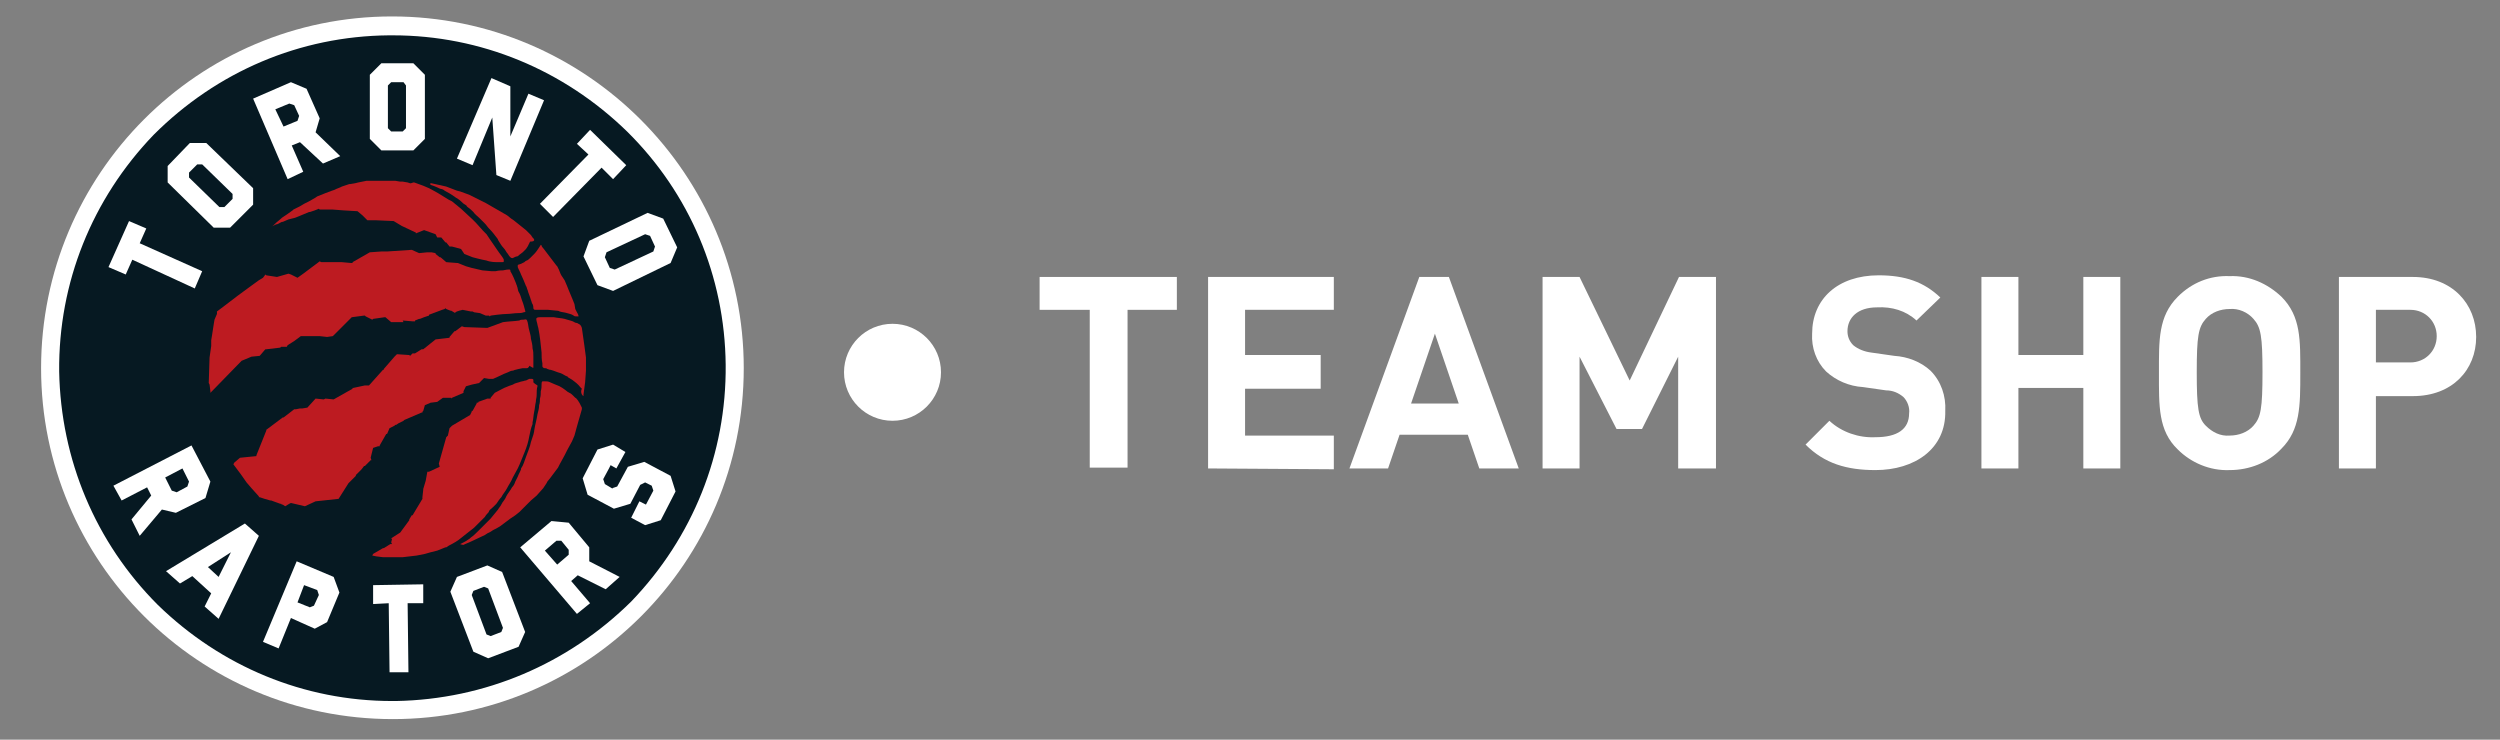 <?xml version="1.0" encoding="utf-8"?>
<!-- Generator: Adobe Illustrator 27.8.1, SVG Export Plug-In . SVG Version: 6.00 Build 0)  -->
<svg version="1.1" id="Layer_1" xmlns="http://www.w3.org/2000/svg" xmlns:xlink="http://www.w3.org/1999/xlink" x="0px" y="0px"
	 viewBox="0 0 304.2 90" style="enable-background:new 0 0 304.2 90;" xml:space="preserve">
<rect x="0" y="0" width="304.2" height="90" fill="#808080" stroke="none"/>
<style type="text/css">
	.st0{fill:#FFFFFF;}
	.st1{fill:#061922;}
	.st2{fill:#BD1B21;}
</style>
<g id="CELT">
	<path class="st0" d="M137.2,37.7v19.2h-4.6V37.7h-6.1v-4h16.7v4H137.2z"/>
	<path class="st0" d="M147,57V33.7h15.3v4h-10.8v5.5h9.2v4.1h-9.2V53h10.8v4.1L147,57z"/>
	<path class="st0" d="M180,57l-1.4-4.1h-8.3l-1.4,4.1h-4.7l8.5-23.3h3.6l8.5,23.3H180z M174.6,40.6l-2.9,8.5h5.8L174.6,40.6z"/>
	<path class="st0" d="M204.2,57V43.4l-4.4,8.8h-3.1l-4.5-8.8V57h-4.5V33.7h4.5l6.1,12.6l6-12.6h4.5V57C208.8,57,204.2,57,204.2,57z"
		/>
	<path class="st0" d="M228.2,57.2c-3.5,0-6.2-0.8-8.5-3.1l2.9-2.9c1.5,1.4,3.6,2.1,5.6,2c2.7,0,4.1-1,4.1-2.9c0.1-0.7-0.2-1.5-0.7-2
		c-0.6-0.5-1.3-0.8-2.1-0.8l-2.8-0.4c-1.7-0.1-3.3-0.8-4.5-1.9c-1.2-1.2-1.8-2.9-1.7-4.6c0-4.2,3.1-7.1,8.1-7.1
		c3.2,0,5.5,0.8,7.5,2.7l-2.9,2.8c-1.3-1.2-3-1.7-4.8-1.6c-2.4,0-3.6,1.3-3.6,2.9c0,0.6,0.2,1.2,0.7,1.7c0.6,0.5,1.4,0.8,2.2,0.9
		l2.8,0.4c1.6,0.1,3.2,0.7,4.4,1.8c1.3,1.3,1.9,3.1,1.8,4.9C236.8,54.6,233,57.2,228.2,57.2z"/>
	<path class="st0" d="M253.5,57v-9.8h-7.9V57h-4.5V33.7h4.5v9.5h7.9v-9.5h4.5V57H253.5z"/>
	<path class="st0" d="M277.6,54.6c-1.6,1.7-3.9,2.6-6.3,2.6c-2.4,0.1-4.7-0.9-6.3-2.5c-2.4-2.3-2.3-5.3-2.3-9.3s-0.1-6.9,2.3-9.3
		c1.7-1.7,3.9-2.6,6.3-2.5c2.4-0.1,4.6,0.9,6.3,2.5c2.4,2.4,2.3,5.3,2.3,9.3S279.9,52.3,277.6,54.6z M274.2,38.8
		c-0.7-0.8-1.8-1.3-2.9-1.2c-1.1,0-2.2,0.4-2.9,1.2c-0.9,1-1.1,2.1-1.1,6.5s0.2,5.6,1.1,6.5c0.8,0.8,1.8,1.3,2.9,1.2
		c1.1,0,2.2-0.4,2.9-1.2c0.9-1,1.1-2.1,1.1-6.5S275.1,39.8,274.2,38.8z"/>
	<path class="st0" d="M293.6,48.2h-4.5V57h-4.5V33.7h9c4.8,0,7.7,3.3,7.7,7.3S298.4,48.2,293.6,48.2z M293.3,37.7h-4.2v6.4h4.2
		c1.8,0,3.2-1.4,3.2-3.2S295.1,37.7,293.3,37.7z"/>
	<circle class="st0" cx="108.6" cy="45.3" r="5.9"/>
</g>
<g>
	<path class="st0" d="M90.5,44.8c0,23.6-19.1,42.7-42.7,42.7C24.1,87.5,5,68.3,5,44.8C5,21.2,24.1,2,47.7,2S90.5,21.2,90.5,44.8"/>
	<path class="st1" d="M47.7,85.3c-10.7,0-20.8-4.2-28.5-11.7C11.6,66,7.4,55.9,7.2,45.2c-0.1-10.8,4-21,11.5-28.8
		c7.7-7.7,17.8-12,28.6-12.1c0.2,0,0.3,0,0.5,0c10.7,0,20.8,4.2,28.5,11.7c7.6,7.5,11.9,17.6,12,28.4s-4,21-11.5,28.8
		C69.1,80.8,59,85.1,48.2,85.3C48,85.3,47.9,85.3,47.7,85.3"/>
	<g>
		<path class="st0" d="M51.7,16.9l-1.4,1.4h-3.9L45,16.9V9.1l1.4-1.4h3.9l1.4,1.4C51.7,9.1,51.7,16.9,51.7,16.9z M47.6,10l-0.4,0.4
			v5.2l0.4,0.4H49l0.4-0.4v-5.2L49.1,10H47.6z"/>
		<path class="st0" d="M74.6,35.4l-1.9-0.7L71,31.2l0.7-1.9l7.1-3.4l1.9,0.7l1.7,3.5L81.6,32L74.6,35.4z M79.1,28.7l-0.6-0.2
			l-4.7,2.2l-0.2,0.6l0.6,1.3l0.6,0.2l4.7-2.2l0.2-0.6L79.1,28.7z"/>
		<path class="st0" d="M30.8,22.9v2L28,27.7h-2l-5.6-5.5v-2l2.7-2.8h2L30.8,22.9z M23,21v0.6l3.7,3.6h0.6l1-1v-0.6L24.6,20H24L23,21
			z"/>
		<polygon class="st0" points="66.2,12.2 62.1,22 60.4,21.3 59.9,14.3 57.5,20.1 55.6,19.3 59.8,9.5 62.1,10.5 62.1,16.6 64.3,11.4 
					"/>
		<path class="st0" d="M38.9,14.4l-0.5,1.7l3,2.9l-2.1,0.9l-2.8-2.6l-1,0.4l1.4,3.2L35,21.8L30.8,12l4.6-2l1.9,0.8L38.9,14.4z
			 M34.5,15.4l1.7-0.7l0.2-0.6l-0.6-1.3l-0.6-0.2l-1.7,0.7L34.5,15.4z"/>
		<polygon class="st0" points="74.6,21.8 73.2,20.4 67.3,26.4 65.7,24.8 71.6,18.8 70.2,17.5 71.8,15.8 76.2,20.1 		"/>
		<polygon class="st0" points="17.8,27.8 17,29.6 24.6,33 23.7,35.1 16.1,31.6 15.3,33.4 13.2,32.5 15.7,26.9 		"/>
		<path class="st0" d="M76.1,55L75,57l-0.7-0.4L74.1,57l-0.7,1.3l0.2,0.6l1,0.6l-0.1-0.1l0.6-0.2l1.3-2.4l2-0.6l3.2,1.7l0.6,1.9
			l-1.8,3.5l-1.9,0.6L76.8,63l1-2l0.8,0.4l0.9-1.7l-0.2-0.6l-0.8-0.4L77.9,59l-1.2,2.3l-2,0.6l0,0l-3.2-1.7l-0.6-2l1.8-3.5l1.9-0.6
			L76.1,55z"/>
		<path class="st0" d="M21.4,62.4L19.7,62L17,65.2l-1-2l2.4-2.9l-0.5-1l-3.1,1.6l-1-1.8l9.5-4.9l2.3,4.4l-0.6,2L21.4,62.4z
			 M20.1,58.1l0.8,1.6l0.6,0.2l1.3-0.7l0.2-0.6L22.2,57L20.1,58.1z"/>
		<path class="st0" d="M35.4,75.2l-1.5,3.7L32,78.1l4.1-9.8l4.5,1.9l0.7,1.9l-1.5,3.6l-1.5,0.8L35.4,75.2z M36.2,73.3l1.5,0.6
			l0.5-0.2l0.6-1.3l-0.2-0.6L37,71.2L36.2,73.3z"/>
		<polygon class="st0" points="51.5,73.4 49.6,73.4 49.7,81.8 47.4,81.8 47.3,73.4 45.4,73.5 45.4,71.2 51.5,71.1 		"/>
		<path class="st0" d="M63.9,76.9l-0.8,1.8l-3.7,1.4l-1.8-0.8L54.8,72l0.8-1.8l3.7-1.4l1.8,0.8L63.9,76.9z M57.6,71.9l-0.2,0.5
			l1.8,4.8l0.5,0.2l1.3-0.5l0.2-0.5l-1.8-4.8l-0.5-0.2L57.6,71.9z"/>
		<path class="st0" d="M71.7,66.6v1.7l3.7,1.9l-1.7,1.5L70.3,70l-0.8,0.7l2.3,2.7l-1.6,1.3l-6.9-8.1l3.8-3.2l2.1,0.2L71.7,66.6z
			 M67.8,68.7l1.4-1.2v-0.6l-0.9-1.1h-0.6L66.3,67L67.8,68.7z"/>
		<path class="st0" d="M26.6,75.3l-1.7-1.5l0.8-1.6l-2.3-2.1L21.9,71l-1.7-1.5l9.6-5.8l1.7,1.5L26.6,75.3z M26.6,70.2l1.5-3L25.3,69
			L26.6,70.2z"/>
	</g>
	<g>
		<path class="st2" d="M56,66.2C56.1,66.2,56.1,66.3,56,66.2c0.2,0.1,0.4,0.1,0.4,0.1l0.2-0.1l0.7-0.3l1.7-0.8l0.3-0.2l0.2-0.1
			l0.2-0.1l0.3-0.2l0.4-0.2l0.5-0.3l0.8-0.6l0.4-0.3l0.6-0.4l0.5-0.4l0.2-0.2l0.3-0.3l0.3-0.3l0.6-0.6l0.7-0.6l0.8-0.9l0.4-0.6
			l0.1-0.2l0.4-0.5l0.9-1.2l0.2-0.4l0.6-1.1l0.3-0.6l0.6-1.1l0.3-0.7l0.3-1.1c0,0,0.4-1.4,0.6-2.1c0-0.1,0-0.2,0-0.2
			c-0.1-0.2-0.2-0.4-0.3-0.6c-0.1-0.1-0.1-0.2-0.2-0.3s-0.2-0.3-0.3-0.3c-0.1-0.1-0.1-0.1-0.2-0.2c-0.2-0.2-0.3-0.3-0.5-0.4
			c-0.1,0-0.1-0.1-0.2-0.1c-0.5-0.4-0.9-0.7-1.5-0.9c-0.2-0.1-0.5-0.2-0.7-0.3s-0.4-0.1-0.6-0.1c-0.1,0-0.2,0-0.3,0
			c-0.1,0.1-0.1,0.2-0.1,0.3c0,0.3,0,0.6-0.1,0.9c0,0.3,0,0.6-0.1,0.9c0,0.3,0,0.5-0.1,0.8c0,0.4-0.1,0.7-0.2,1.1
			c-0.1,0.7-0.3,1.3-0.4,2c0,0.2-0.1,0.4-0.1,0.5c-0.1,0.3-0.2,0.6-0.3,0.9c-0.1,0.6-0.4,1.2-0.6,1.8c-0.2,0.5-0.3,1-0.6,1.4v0.1
			c-0.1,0.3-0.3,0.6-0.4,0.9c-0.1,0.2-0.2,0.4-0.3,0.6c-0.1,0.3-0.2,0.5-0.4,0.7c-0.2,0.4-0.5,0.7-0.7,1.1c-0.1,0.3-0.3,0.5-0.5,0.8
			c0,0.1-0.1,0.1-0.1,0.2c-0.1,0.2-0.3,0.4-0.4,0.6c-0.3,0.4-0.6,0.7-0.9,1.1c-0.2,0.2-0.4,0.4-0.6,0.6c-0.2,0.2-0.4,0.4-0.6,0.6
			l-0.1,0.1c-0.1,0.1-0.2,0.2-0.3,0.3c-0.2,0.2-0.5,0.5-0.8,0.7c-0.1,0.1-0.2,0.2-0.4,0.3C56.8,65.8,56.4,66,56,66.2"/>
		<path class="st2" d="M71,48.2L71,48.2c0-0.1,0-0.2,0-0.2l0.2-1.5l0.1-1.4v-1.4v-0.2L71.1,42c0,0-0.2-1.4-0.3-2.1
			c-0.1-0.3-0.2-0.4-0.4-0.5c-0.1,0-0.1-0.1-0.2-0.1c-0.2,0-0.3-0.1-0.5-0.2c-0.3-0.1-0.7-0.2-1-0.3c-0.4-0.1-0.8-0.1-1.3-0.2
			c-0.3,0-0.7,0-1,0s-0.4,0-0.7,0c-0.1,0-0.3,0-0.4,0.1s0,0.3,0,0.4c0.1,0.3,0.1,0.5,0.2,0.8c0.2,1,0.3,2,0.4,3c0,0.4,0,0.9,0.1,1.3
			c0,0.1,0,0.2,0,0.3s0,0.2,0.1,0.2c0,0.1,0.1,0.1,0.2,0.1s0.2,0,0.3,0.1c0.1,0,0.2,0.1,0.4,0.1c0.4,0.1,0.8,0.3,1.2,0.4
			c0.3,0.1,0.5,0.3,0.8,0.4c0,0,0.1,0,0.1,0.1c0.2,0.1,0.3,0.2,0.5,0.3c0.4,0.3,0.7,0.5,1,0.9c0.1,0.1,0.1,0.1,0.2,0.2
			C70.6,47.7,70.8,48.1,71,48.2L71,48.2"/>
		<path class="st2" d="M60.7,31.9c0.1,0,0.3,0,0.4,0c0.1,0,0.2,0,0.2-0.1s0-0.2,0-0.2c0-0.1-0.3-0.5-0.3-0.5l-0.3-0.4l-1.1-1.6
			l-0.2-0.3l-0.2-0.3l-0.4-0.4l-0.9-1l-0.4-0.4l-1.4-1.3L55,24.5l-0.4-0.2l-1.3-0.8L52.4,23l-0.2-0.1l-0.7-0.3l-1.1-0.4h-0.1
			L50,22.3h-0.1l-0.3-0.1L49,22.1h-0.3L48.1,22h-0.7h-0.2h-0.4h-0.7h-0.9h-0.6l-0.5,0.1l-0.5,0.1l-0.4,0.1l-0.6,0.1h-0.1l-0.6,0.2
			l-0.3,0.1l-0.2,0.1L40.9,23l-0.2,0.1l-0.3,0.1l-0.8,0.3l-1,0.4l-0.3,0.2l-0.7,0.4L37,24.8l-0.5,0.3l-0.2,0.1l-0.6,0.3l-0.1,0.1
			l-0.7,0.5l-0.6,0.4l-0.1,0.1l-0.6,0.5l-0.2,0.2c0,0-0.3,0.3-0.4,0.3l0.2-0.1l0.4-0.2h0.1l0.6-0.3h0.1l0.7-0.3l0.4-0.1l0.4-0.1
			l0.5-0.2l1.2-0.5h0.1l0.6-0.2l0.5-0.2l0.1,0.1h1h0.6l0,0l1.3,0.1l0,0l1.7,0.1l0,0l0.6,0.5l0,0l0.6,0.6h0.1h0.9l0,0l2.2,0.1l0,0
			l1,0.6l0,0l1.7,0.8v0.1l1-0.4l1.4,0.5l0.2,0.4h0.5l0.5,0.6h0.1l0.4,0.5l0,0H55l1.1,0.3l0.4,0.6l1,0.4c0,0,1.1,0.3,1.7,0.4
			C59.7,31.9,60.3,31.9,60.7,31.9"/>
		<path class="st2" d="M70.4,38.5c0-0.2-0.2-0.5-0.2-0.5l-0.1-0.2L70,37.6L69.9,37l-0.2-0.5l-0.5-1.2L69,34.8l-0.3-0.7l-0.4-0.6
			l-0.1-0.2L68,32.8l-0.2-0.4l-0.1-0.1l-1.6-2.1c0,0-0.2-0.2-0.2-0.3c0,0,0-0.1-0.1-0.1l0,0c0,0-0.5,0.8-0.7,1s-0.6,0.6-0.6,0.6
			s-0.3,0.3-0.4,0.3s-0.3,0.2-0.3,0.2l-0.4,0.2l-0.3,0.1c0,0-0.1,0-0.1,0.1v0.1v0.1c0.1,0.3,0.3,0.6,0.4,0.9
			c0.2,0.4,0.4,0.9,0.6,1.4c0.1,0.1,0.1,0.3,0.2,0.5c0.1,0.4,0.3,0.8,0.4,1.2c0.1,0.2,0.1,0.4,0.2,0.5c0.1,0.2,0.1,0.4,0.1,0.5
			s0.1,0.2,0.2,0.2s0.2,0,0.4,0c0.4,0,0.8,0,1.2,0c0.1,0,1,0.1,1,0.1s0.3,0,0.4,0.1c0.3,0.1,0.6,0.1,0.9,0.2
			c0.3,0.1,0.5,0.1,0.8,0.3c0.1,0.1,0.2,0.1,0.4,0.1C70.3,38.5,70.4,38.5,70.4,38.5L70.4,38.5"/>
		<path class="st2" d="M65,29.2c0-0.1-0.1-0.2-0.1-0.2l-0.1-0.1l-0.2-0.3l-0.2-0.2l-0.3-0.3L64,28c-0.5-0.4-1.5-1.2-1.5-1.2
			l-0.3-0.2l-0.5-0.4l-2.6-1.5l-2-1L56,23.3l-0.4-0.1l-1.3-0.5l-0.9-0.2l-0.9-0.2h-0.1l-0.1,0.1l0,0c0,0,0.1,0,0.1,0.1
			c0.3,0.1,0.6,0.2,0.8,0.3c0.2,0.1,0.4,0.2,0.5,0.2s0.3,0.1,0.4,0.2c0.4,0.2,0.9,0.5,1.3,0.8c0.3,0.2,0.5,0.3,0.7,0.5
			s0.3,0.3,0.5,0.4c0.1,0.1,0.2,0.1,0.2,0.2l0.1,0.1c0.3,0.2,0.5,0.4,0.7,0.6c0.2,0.3,0.5,0.5,0.7,0.7s0.5,0.5,0.7,0.7
			s0.3,0.4,0.5,0.6c0.4,0.4,0.7,0.8,1,1.2c0,0,0.1,0.1,0.1,0.2c0.2,0.3,0.4,0.7,0.7,1c0.2,0.2,0.3,0.5,0.5,0.7
			c0.1,0.2,0.2,0.3,0.3,0.4s0.2,0.1,0.2,0.1h0.1l0.2-0.1c0,0,0.2-0.1,0.3-0.1s0.2-0.1,0.3-0.2s0.3-0.2,0.4-0.3
			c0.1-0.1,0.4-0.4,0.4-0.4l0.2-0.3l0.3-0.6C64.9,29.4,65,29.3,65,29.2"/>
		<path class="st2" d="M63.9,37.8c-0.1-0.4-0.2-0.8-0.4-1.3c-0.1-0.3-0.2-0.7-0.4-1C63,35.3,63,35,62.9,34.8c0-0.1-0.1-0.2-0.1-0.3
			c-0.2-0.5-0.4-1-0.7-1.5v-0.1c0,0,0-0.1-0.1-0.1s-0.1,0-0.2,0c-0.2,0-0.5,0.1-0.6,0.1s-0.5,0-0.9,0.1h-0.1H60h-0.2l-1.1-0.1
			c-0.4-0.1-1.3-0.3-1.3-0.3l-0.7-0.2l-1-0.4h-0.1l-1.3-0.1l0,0l-0.7-0.6h-0.1L53,30.9v-0.1l-0.5-0.1l0,0l-0.5,0l0,0l-1,0.1
			l-0.9-0.4l-3,0.2l0,0h-0.6h-0.1L45,30.7l0,0l-2.1,1.2V32h-0.2l0,0l-1.1-0.1h-0.1h-1.9l0,0h-0.5l-0.2-0.1l-2,1.5l0,0l-0.7,0.5
			l-0.8-0.4l0,0l-0.3-0.1l-1.4,0.4l-1.3-0.2l-0.1-0.1L32,33.8l-0.5,0.3l0,0l-1.1,0.8L28.9,36l-1.7,1.3l-0.8,0.6v0.3l-0.3,0.7
			L26,39.5l-0.2,1.3l-0.1,0.6v0.7l-0.2,1.4l-0.1,3.1l0.1,0.2l0.1,0.8c0,0,0,0.1,0,0.2l0,0l3.8-3.9l1.2-0.5l1-0.1l0.6-0.7l0.1-0.1
			h0.1l1.7-0.2l0.1-0.1h0.6h0.1L35,42l0.8-0.5l0.8-0.6h2.3l0,0l0.9,0.1l0.7-0.1l1.3-1.3l0,0l1-1l1.5-0.2h0.1l0.1,0.1l0.8,0.4
			l0.1-0.1l0.7-0.1l0,0l0.7-0.1h0.1l0.7,0.6l0,0h1.5L49,39l1.2,0.1h0.1h0.2V39l0.5-0.2h0.1l0.5-0.2l0,0l0.6-0.2v-0.1l1.6-0.6l0,0
			l0.3-0.1l0.1-0.1l0.1,0.1l0.5,0.2h0.1l0.5,0.3V38l0.2-0.1l0,0l0.3-0.1l0,0l0.4-0.1l1,0.2h0.2l0.2,0.1l0.7,0.1l0.7,0.3h0.4l0.1,0.1
			l0.1-0.1c0,0,1.4-0.2,2-0.2c0.4,0,0.9-0.1,1.3-0.1c0.2,0,0.5,0,0.7-0.1C63.9,38,64,37.9,63.9,37.8"/>
		<path class="st2" d="M64.9,44.7c0-0.1,0-0.2,0-0.2c0-0.3,0-0.5,0-0.8c0-0.1,0-0.2,0-0.3c0-0.3,0-0.7-0.1-1c0-0.4-0.1-0.8-0.2-1.2
			c0-0.3-0.1-0.6-0.2-1c-0.1-0.3-0.1-0.6-0.2-1c-0.1-0.3-0.1-0.4-0.5-0.3h-0.1c-0.1,0-0.3,0-0.4,0.1c-0.7,0.1-1.3,0.1-2,0.2
			l-1.9,0.7l-2.8-0.1l-0.3-0.1l0,0l-0.8,0.6h-0.1L54.7,41v0.1L53,41.3l-1.5,1.2h-0.2L50.5,43h-0.3l-0.3,0.3l-0.1-0.1l-1.5-0.1
			L48,43.4l0,0l-1.3,1.5V45h-0.1l-1.7,1.9h-0.5l0,0L43,47.2h-0.1v0.1l-2.3,1.3l-1-0.1l-0.2,0.1l-1-0.1l-1,1.1l-0.6,0.1h-0.3L36,49.8
			h-0.2l0,0l-1.3,1h-0.1l-2,1.5v0.1l-1.2,3v0.1l-2,0.2l-0.7,0.6l-0.1,0.2l0.9,1.2l0.7,1l0.6,0.7l0.9,1v0.1h0.1l0.6,0.2l0.7,0.2l0,0
			H33l1.1,0.4h0.1l0.1,0.1h0.1l0.3,0.2l0.5-0.3l0,0l0.2-0.1l1.7,0.4l1.3-0.6l2.8-0.3l1.2-1.9c0.2-0.2,0.5-0.5,0.5-0.5l0,0l0.4-0.4
			v-0.1l0.7-0.7l0.3-0.4h0.1l0.4-0.4l0.3-0.3h0.1l-0.1-0.3l0.3-1.2l0.6-0.2l0,0h0.2v-0.1l0.8-1.4h0.1l0.3-0.7l0.6-0.3l0.1-0.1h0.1
			l0.3-0.2l0,0l0.6-0.3l0.1-0.1l2.1-0.9h0.1v-0.1l0.1-0.1l0.2-0.7l0.7-0.3l0.8-0.1l0.7-0.5h1l0.1,0.1v-0.1l1.4-0.6v-0.2l0.3-0.6
			l0.7-0.2l0,0l0.9-0.2l0.4-0.4l0,0l0.2-0.2l0.6,0.1l0,0h0.3H60c0,0,0.9-0.4,1.3-0.6c0.2-0.1,0.3-0.1,0.5-0.2
			c0.2-0.1,0.4-0.2,0.6-0.2c0.1,0,0.2-0.1,0.3-0.1l0.4-0.1l0.5-0.1h0.3c0,0,0.1,0,0.2,0s0.1,0,0.2-0.1s0.1-0.1,0.1-0.2
			C64.9,44.8,64.9,44.8,64.9,44.7"/>
		<path class="st2" d="M64.9,46.5c0-0.1,0-0.2,0-0.3c-0.1-0.1-0.1-0.1-0.2-0.1h-0.3L64,46.3h-0.1c-0.2,0.1-0.5,0.1-0.7,0.2
			c-0.3,0.1-0.5,0.1-0.8,0.3c-0.3,0.1-0.6,0.2-0.8,0.3c-0.1,0-1,0.5-1.4,0.7l-0.5,0.6v0.1h-0.1h-0.3l0,0l-1.1,0.4V49L58,49v0.1
			L57.5,50h-0.1v0.1c0,0-0.1,0.2-0.2,0.4L55,51.8l0,0l-0.3,0.3L54.5,53l-0.2,0.2l-0.9,3.2l0.1,0.4l-1.3,0.6H52l-0.2,1.1l0,0l-0.3,1
			v0.1l-0.1,0.9v0.1v0.1l-1.2,2h-0.1l-0.3,0.5v0.1l-1.1,1.5l-1.1,0.7l0.1,0.1L47.6,66l0.1,0.2h-0.2l-0.8,0.5h-0.1l-1.2,0.7l-0.1,0.2
			l0.5,0.1l0.8,0.1h0.5h0.6H48h0.5H49l1.7-0.2l1-0.2l0.7-0.2l0.8-0.2l1-0.4h0.1l0.3-0.2c0,0,0.8-0.4,1.2-0.7c0.6-0.5,1.3-1,1.9-1.5
			c0.2-0.2,0.4-0.4,0.6-0.6c0.2-0.2,0.4-0.4,0.6-0.6l0.1-0.1c0.1-0.2,0.2-0.3,0.3-0.4c0.1-0.1,0.2-0.2,0.2-0.3
			c0.1-0.2,0.3-0.3,0.5-0.5c0.1-0.1,0.3-0.3,0.4-0.4c0.2-0.3,0.4-0.6,0.6-0.8c0.2-0.4,0.5-0.7,0.7-1.1c0.2-0.4,0.5-0.8,0.7-1.3
			c0.2-0.4,0.4-0.7,0.6-1.1c0.3-0.6,0.5-1.2,0.8-1.9c0.3-0.7,0.5-1.4,0.6-2c0.1-0.5,0.2-1,0.4-1.5c0-0.1,0-0.1,0-0.2
			c0.1-0.4,0.1-0.8,0.2-1.3c0.1-0.4,0.1-0.8,0.2-1.2c0-0.3,0.1-0.5,0.1-0.8c0-0.4,0-0.8,0.1-1.1v-0.1C65.4,46.9,64.9,46.6,64.9,46.5
			"/>
	</g>
</g>
</svg>
